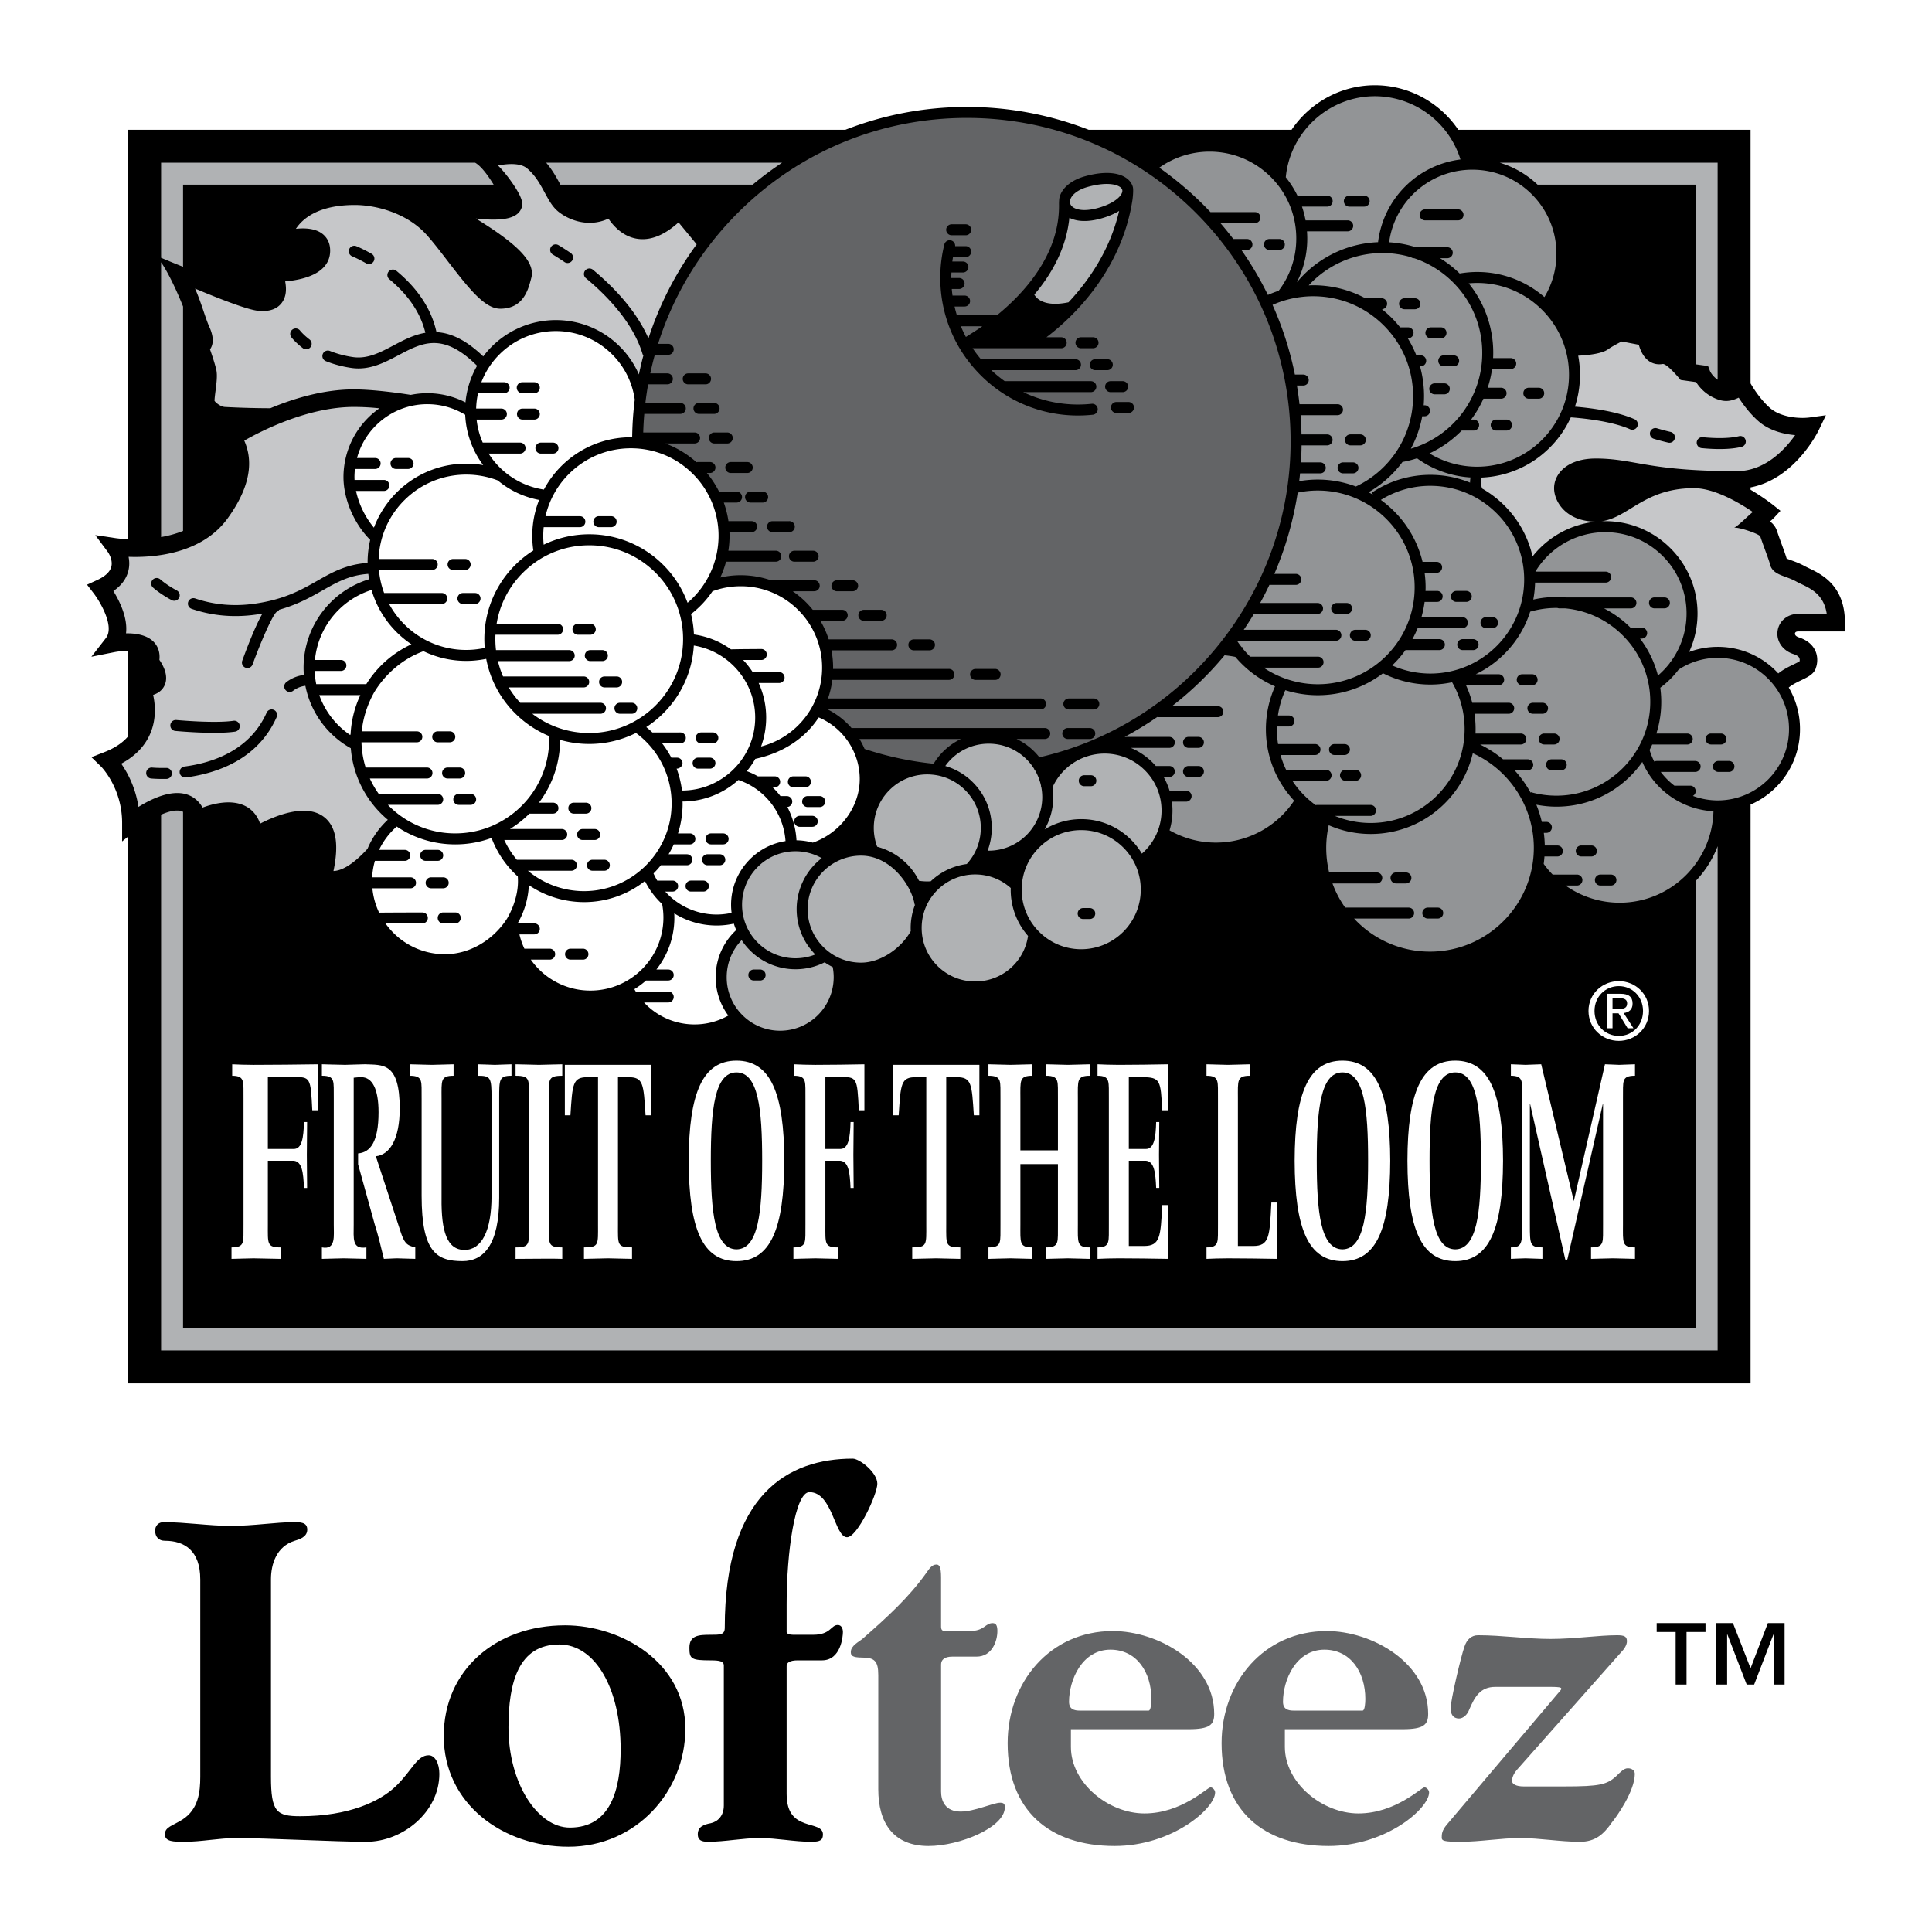 <svg xmlns="http://www.w3.org/2000/svg" width="2500" height="2500" viewBox="0 0 192.756 192.756"><g fill-rule="evenodd" clip-rule="evenodd"><path fill="#fff" d="M0 0h192.756v192.756H0V0z"/><path d="M180.492 56.697c-.162-.078-.314-.151-.434-.216-.498-.274-.965-.444-1.338-.58-.154-.056-.35-.127-.469-.182-.094-.334-.26-.789-.463-1.342-.158-.436-.34-.93-.496-1.403a1.91 1.91 0 0 0-.699-.952 4.25 4.25 0 0 0 .4-.365l.643-.692-.738-.589c-.08-.063-.969-.764-2.244-1.515v-.233c4.412-.84 6.709-5.513 6.812-5.73l.705-1.467-1.613.22c-1.002.137-2.885-.001-3.959-.941-1.012-.885-1.756-2.126-1.945-2.459V12.949h-29.16c-1.822-2.703-4.912-4.444-8.322-4.444-3.426 0-6.496 1.762-8.311 4.444h-20.24a33.345 33.345 0 0 0-12.158-2.279c-4.274 0-8.362.808-12.122 2.279H12.787v40.844a12.676 12.676 0 0 1-1.185-.094l-2.097-.311 1.266 1.7c.001.002.522.738.332 1.462-.134.509-.612.956-1.418 1.325l-1 .459.67.872c.602.785 2.115 3.292 1.208 4.458l-1.446 1.859 2.31-.461a6.764 6.764 0 0 1 1.361-.116v8.511c-.552.654-1.354 1.188-2.398 1.593l-1.27.492.974.951c.018.018 2.09 2.118 2.09 5.616v1.84l.603-.489v54.558h161.868V80.272a8.135 8.135 0 0 0 2.527-1.724 8.15 8.15 0 0 0 2.404-5.803 8.154 8.154 0 0 0-1.123-4.148c.352-.3.826-.528 1.25-.732.697-.334 1.354-.65 1.494-1.354l-.045.153c.037-.09.342-.91-.059-1.763-.197-.422-.643-.992-1.635-1.313-.262-.084-.408-.236-.383-.397.025-.168.219-.193.332-.193h4.654v-.876c.001-3.706-2.327-4.825-3.579-5.425z"/><path d="M171.369 37.888c-.559-.39-.764-.867-.773-.893l-.184-.487c.004.011-.512-.06-.512-.06l-.723-.1V18.424h-15.771a9.419 9.419 0 0 0-3.775-2.19h21.738v21.654zM16.072 26.171c.765 1.099 1.637 3.017 2.191 4.409v22.389c-.72.292-1.467.486-2.191.614V26.171zM75.092 18.424H55.911a.6.6 0 0 1-.023-.042c-.354-.654-.771-1.423-1.395-2.148h23.535c-1.02.677-2 1.409-2.936 2.19zM47.407 16.234c.616.353 1.293 1.292 1.846 2.19h-30.99v8.194a92.968 92.968 0 0 1-2.191-.897v-9.487h31.335zM16.072 134.732v-53.45c.764-.334 1.51-.518 2.034-.351.048.016.102.036.157.065v51.544h150.915V87.898a10.388 10.388 0 0 0 2.191-3.469v50.303H16.072z" fill="#b0b2b4"/><path d="M166.707 65.999l-.107.073.027.037c-.354.47-.762.902-1.215 1.29a10.339 10.339 0 0 0-1.787-3.689h.188a.548.548 0 0 0 0-1.095h-.986a.53.53 0 0 0-.139.02l-.008-.01a10.508 10.508 0 0 0-2.648-1.927h2.686a.546.546 0 1 0 0-1.094h-6.51a10.483 10.483 0 0 0-3.233.216c.105-.554.164-1.121.18-1.694h7.043a.547.547 0 1 0 0-1.095h-7.014a8.139 8.139 0 0 1 6.959-3.937c2.17 0 4.211.845 5.746 2.38a8.072 8.072 0 0 1 2.379 5.746 8.137 8.137 0 0 1-1.561 4.779z" fill="#929496"/><path d="M152.717 79.1a11.66 11.66 0 0 0-1.609-2.248h1.314a.547.547 0 1 0 0-1.095h-2.463a11.394 11.394 0 0 0-2.297-1.479h4.047a.548.548 0 1 0 0-1.095h-4.498a10.55 10.55 0 0 0-.101-1.971h3.451a.549.549 0 0 0 0-1.095h-3.674a10.264 10.264 0 0 0-.625-1.752h3.258a.547.547 0 0 0 0-1.096h-2.287a10.427 10.427 0 0 0 2.865-2.036 10.399 10.399 0 0 0 2.568-4.207 9.372 9.372 0 0 1 2.617-.371l.113.003a.553.553 0 0 0 .201.039h.572a9.292 9.292 0 0 1 5.734 2.701 9.3 9.3 0 0 1 2.744 6.622c0 5.164-4.201 9.365-9.365 9.365a9.368 9.368 0 0 1-2.549-.351l-.016.066zM126.074 66.612h5.43a.546.546 0 1 0 0-1.095h-6.736c-.01 0-.02.003-.031.003a9.336 9.336 0 0 1-.742-.809l.031-.116-.152-.036c-.16-.204-.312-.413-.457-.63h9.895a.549.549 0 0 0 0-1.096h-9.221c.352-.518.688-1.044 1.01-1.579h6.35a.547.547 0 1 0 0-1.096h-5.723c.326-.593.633-1.196.922-1.807h2.609a.548.548 0 1 0 0-1.095h-2.115a33.55 33.55 0 0 0 2.328-8.106 9.675 9.675 0 0 1 2.006-.209c1.326 0 2.609.267 3.793.772l.01.023.021-.009a9.664 9.664 0 0 1 3.008 2.043 9.605 9.605 0 0 1 2.83 6.833c0 5.328-4.334 9.663-9.662 9.663a9.67 9.67 0 0 1-5.404-1.654zM129.709 47.228h2.014a.547.547 0 0 0 0-1.095h-1.926c.035-.564.055-1.13.061-1.697h2.578a.549.549 0 0 0 0-1.096h-2.584a34.839 34.839 0 0 0-.094-1.917h3.662a.548.548 0 1 0 0-1.095h-3.768a32.171 32.171 0 0 0-.258-1.862h.631a.546.546 0 1 0 0-1.095h-.834a32.907 32.907 0 0 0-2.229-6.952 10.018 10.018 0 0 1 4.053-.862c2.662 0 5.166 1.037 7.049 2.92s2.92 4.386 2.92 7.049a9.945 9.945 0 0 1-5.705 9.012 10.812 10.812 0 0 0-5.655-.532c.032-.259.06-.519.085-.778z" fill="#929496"/><path d="M137.914 25.245c.98 0 1.939.142 2.854.413a.54.54 0 0 0 .318.104h.006a9.934 9.934 0 0 1 3.873 2.402 9.9 9.9 0 0 1 2.918 7.048 9.926 9.926 0 0 1-7.121 9.556 11.024 11.024 0 0 0 1.135-3.236h.23c.303 0 .547-.245.547-.548s-.244-.548-.547-.548h-.086a11.137 11.137 0 0 0-.367-3.888h.07a.546.546 0 1 0 0-1.095h-.438a10.935 10.935 0 0 0-.848-1.698h.025a.546.546 0 1 0 0-1.095h-.793a11.172 11.172 0 0 0-.854-.959 11.425 11.425 0 0 0-.957-.85.547.547 0 0 0-.026-1.093h-1.631a11 11 0 0 0-5.209-1.298c-.148 0-.297.008-.445.014a10.001 10.001 0 0 1 7.346-3.229zM146.668 48.153a10.44 10.44 0 0 0-3.967-.776c-2.096 0-4.117.618-5.848 1.787l.133.196c-.146-.087-.293-.17-.441-.25a11.042 11.042 0 0 0 3.381-3.018c.498-.091.982-.214 1.451-.368a10.158 10.158 0 0 0 5.338 1.913 2.939 2.939 0 0 0-.047.516z" fill="#929496"/><path d="M139.082 66.21c.424-.422.803-.875 1.145-1.35h3.379a.547.547 0 1 0 0-1.095h-2.688c.195-.355.369-.721.523-1.095h4.465a.548.548 0 0 0 0-1.096h-4.088c.141-.497.248-1.006.316-1.524h1.252a.546.546 0 1 0 0-1.094h-1.162c.004-.117.01-.233.01-.351 0-.492-.035-.977-.1-1.457h1.197a.546.546 0 1 0 0-1.095h-1.402a10.687 10.687 0 0 0-2.848-5.056 10.932 10.932 0 0 0-1.314-1.12 9.312 9.312 0 0 1 4.934-1.405c2.502 0 4.854.974 6.623 2.743a9.305 9.305 0 0 1 2.742 6.622c0 5.163-4.201 9.364-9.365 9.364a9.367 9.367 0 0 1-3.807-.812c.063-.059.127-.117.188-.179z" fill="#929496"/><path d="M160.439 34.848c.348-.252.967-.581 1.359-.778l1.707.327c.139.509.414 1.178.959 1.588.408.307.896.422 1.414.332.438-.076 1.797 1.591 1.797 1.591.002.002 1.547.215 1.547.215a4.22 4.22 0 0 0 2.111 1.71c.939.352 1.58.096 2.139-.157.408.632 1.096 1.583 1.973 2.35 1.051.919 2.461 1.286 3.658 1.386-1.021 1.443-3.014 3.595-5.818 3.595-5.387 0-7.961-.453-10.031-.818-1.346-.237-2.508-.442-4.041-.442-2.861 0-4.162 1.533-4.162 2.957 0 .75.359 1.558.961 2.16.537.537 1.535 1.176 3.238 1.18a9.238 9.238 0 0 0-6.348 3.471 10.375 10.375 0 0 0-2.805-5.075 10.51 10.51 0 0 0-2.217-1.694c-.189-.446-.109-.883-.047-1.099a10.186 10.186 0 0 0 6.795-2.995 10.278 10.278 0 0 0 2.09-3.01c.9.063 4.021.334 5.926 1.192a.548.548 0 0 0 .452-.998c-1.889-.851-4.723-1.162-5.963-1.262a10.304 10.304 0 0 0 .324-5.086c1.014-.049 2.377-.2 2.982-.64z" fill="#c6c7c9"/><path d="M147.373 46.564a9.097 9.097 0 0 1-4.754-1.328 11.012 11.012 0 0 0 3.217-2.28H147a.548.548 0 1 0 0-1.095h-.227c.482-.644.895-1.341 1.227-2.08h1.793a.549.549 0 0 0 0-1.096h-1.367c.197-.6.344-1.223.436-1.862h1.863a.546.546 0 1 0 0-1.095h-1.758a10.98 10.98 0 0 0-2.437-7.457 9.101 9.101 0 0 1 7.324 2.646 9.103 9.103 0 0 1 2.686 6.481c-.001 5.055-4.112 9.166-9.167 9.166z" fill="#929496"/><path d="M155.285 25.317a8.32 8.32 0 0 1-1.199 4.324 10.18 10.18 0 0 0-6.713-2.505c-.586 0-1.17.053-1.744.15a11.164 11.164 0 0 0-1.957-1.524h.699a.548.548 0 1 0 0-1.095h-3.104a11.041 11.041 0 0 0-2.674-.495 8.369 8.369 0 0 1 8.307-7.241c2.24 0 4.346.872 5.93 2.456s2.455 3.69 2.455 5.93z" fill="#929496"/><path d="M137.172 9.599a8.961 8.961 0 0 1 8.539 6.312 9.46 9.46 0 0 0-8.221 8.251 11.08 11.08 0 0 0-8.105 4.01 9.657 9.657 0 0 0 1.014-5.094h4.062a.547.547 0 1 0 0-1.095h-4.203a9.63 9.63 0 0 0-.359-1.369h2.537a.548.548 0 0 0 0-1.095h-2.988a9.693 9.693 0 0 0-1.164-1.832c.425-4.545 4.302-8.088 8.888-8.088z" fill="#929496"/><path d="M120.676 15.13c2.312 0 4.484.9 6.119 2.535s2.535 3.808 2.535 6.119a8.558 8.558 0 0 1-1.76 5.229c-.365.119-.723.258-1.072.414a33.082 33.082 0 0 0-2.646-4.487h.533a.548.548 0 1 0 0-1.095h-1.338c-.412-.54-.84-1.07-1.289-1.588h3.449a.546.546 0 1 0 0-1.095h-4.439a33.862 33.862 0 0 0-5.106-4.432 8.668 8.668 0 0 1 5.014-1.6z" fill="#929496"/><path d="M73.622 21.226c6.102-6.101 14.213-9.461 22.841-9.461 8.628 0 16.74 3.36 22.841 9.461 6.102 6.102 9.461 14.213 9.461 22.841 0 15.03-10.496 28.153-25.064 31.489a6.409 6.409 0 0 0-2.274-1.825h2.807c.303 0 .547-.245.547-.548s-.244-.548-.547-.548H84.958a7.778 7.778 0 0 0-2.375-1.853h21.268a.549.549 0 0 0 0-1.096H82.607a9.061 9.061 0 0 0 .435-1.853h11.609a.548.548 0 1 0 0-1.095H83.116c.001-.042.003-.084.003-.127 0-.586-.056-1.163-.162-1.727h6a.547.547 0 0 0 0-1.095h-6.278a9.114 9.114 0 0 0-.83-1.854h2.18a.547.547 0 1 0 0-1.095H81.09a9.282 9.282 0 0 0-2.003-1.854h2.15a.547.547 0 0 0 0-1.094h-4.329a9.231 9.231 0 0 0-5.048-.274 9.89 9.89 0 0 0 .579-1.58h4.965a.547.547 0 0 0 0-1.095h-4.733c.074-.485.117-.978.117-1.474 0-.127-.005-.253-.01-.38h2.216a.547.547 0 1 0 0-1.094h-2.316a9.828 9.828 0 0 0-.464-1.854h1.247a.548.548 0 1 0 0-1.095H71.74a9.818 9.818 0 0 0-1.213-1.853h.306a.547.547 0 0 0 0-1.095h-1.205a.546.546 0 0 0-.141.02 9.788 9.788 0 0 0-3.104-1.873H69.3a.547.547 0 1 0-.002-1.095h-5.123c.017-.622.053-1.239.105-1.854h3.594a.547.547 0 1 0 0-1.095H64.39c.073-.623.165-1.24.274-1.854h1.896a.548.548 0 1 0 0-1.095h-1.681c.133-.623.282-1.241.452-1.853h1.338a.546.546 0 1 0 0-1.095h-1.012c1.542-4.882 4.242-9.354 7.965-13.078z" fill="#636466"/><path d="M103.986 79.535a5.345 5.345 0 0 1-5.338 5.338c-.037 0-.074-.003-.111-.004.27-.715.412-1.48.412-2.267 0-1.718-.67-3.333-1.885-4.549a6.39 6.39 0 0 0-2.752-1.629 5.304 5.304 0 0 1 4.336-2.226c1.426 0 2.766.555 3.775 1.563.289.291.541.609.754.949l.016.077c.01-.001.02-.004.029-.006.309.512.529 1.07.65 1.657l-.043.104.068.024c.058.317.089.641.089.969z" fill="#b0b2b4"/><path d="M92.858 87.928a5.415 5.415 0 0 1-1.169-.052 6.514 6.514 0 0 0-4.17-3.395 5.321 5.321 0 0 1-.341-1.879c0-1.426.555-2.766 1.563-3.774a5.304 5.304 0 0 1 4.29-1.538l.043.004a5.3 5.3 0 0 1 3.216 1.534 5.3 5.3 0 0 1 1.563 3.774 5.3 5.3 0 0 1-1.4 3.603 6.406 6.406 0 0 0-3.595 1.723z" fill="#b0b2b4"/><path d="M52.668 86.873h4.363a.548.548 0 0 0 0-1.095h-5.466a8.683 8.683 0 0 1-1.253-1.972h5.733a.547.547 0 0 0 0-1.095h-5.167a10.533 10.533 0 0 0 1.942-1.534h2.348a.546.546 0 1 0 0-1.095h-1.396a10.37 10.37 0 0 0 2.108-6.266c.932.267 1.906.409 2.902.409 1.647 0 3.236-.382 4.667-1.098a8.737 8.737 0 0 1 3.558 7.037c0 4.822-3.923 8.746-8.745 8.746a8.758 8.758 0 0 1-5.594-2.037zM53.212 54.919a9.767 9.767 0 0 1 .575-5.041 8.994 8.994 0 0 1-4.125-1.944 8.777 8.777 0 0 0-3.144-.582c-2.336 0-4.532.91-6.184 2.562a8.686 8.686 0 0 0-2.554 5.855h5.343a.547.547 0 0 1 0 1.095h-5.316c.069.794.244 1.566.518 2.3h5.784a.549.549 0 0 1 0 1.096h-5.286a8.77 8.77 0 0 0 1.511 2.022 8.686 8.686 0 0 0 6.184 2.561c.562 0 1.125-.054 1.846-.194a10.81 10.81 0 0 1-.04-.884c0-3.721 1.954-6.992 4.888-8.846z" fill="#fff"/><path d="M54.777 73.433a10.462 10.462 0 0 1-3.39-2.272 10.38 10.38 0 0 1-2.877-5.425c-.761.145-1.377.203-1.992.203a9.802 9.802 0 0 1-4.265-.968c-2.069.744-3.83 2.295-4.918 4.099-.644 1.143-1.122 2.547-1.24 3.895h5.495a.547.547 0 0 1 0 1.094h-5.525c.024.866.165 1.711.417 2.519h6.094a.548.548 0 1 1 0 1.095h-5.675c.245.536.542 1.049.887 1.533h5.883a.547.547 0 0 1 0 1.095h-4.969c.033.035.065.071.1.104a9.304 9.304 0 0 0 6.622 2.743c5.164 0 9.365-4.201 9.365-9.364-.001-.117-.007-.234-.012-.351zM38.304 47.884h-2.93c-.004-.093-.009-.187-.009-.278 0-.275.017-.547.046-.816h2.017a.547.547 0 0 0 0-1.095H35.62a7.24 7.24 0 0 1 1.878-3.236 7.231 7.231 0 0 1 5.147-2.132c1.337 0 2.633.367 3.768 1.055a9.021 9.021 0 0 0 1.796 5.022 9.973 9.973 0 0 0-1.691-.145c-4.21 0-7.81 2.659-9.212 6.385a8.647 8.647 0 0 1-1.787-3.663h2.785a.547.547 0 0 0 .547-.548.546.546 0 0 0-.547-.549zM49.829 35.361c1.502-1.502 3.499-2.33 5.624-2.33s4.122.827 5.624 2.33a7.885 7.885 0 0 1 2.252 4.517 33.273 33.273 0 0 0-.256 3.69.458.458 0 0 0-.01.063c-.039 0-.077-.003-.116-.003-3.756 0-7.026 2.116-8.684 5.218a7.94 7.94 0 0 1-5.515-3.591h3.137a.548.548 0 0 0 0-1.096h-3.723a7.918 7.918 0 0 1-.612-2.3h2.474a.547.547 0 0 0 0-1.095h-2.519a8.054 8.054 0 0 1 .189-1.533h2.603a.548.548 0 0 0 0-1.096h-2.272a7.922 7.922 0 0 1 1.804-2.774z" fill="#fff"/><path d="M69.129 47.286a8.688 8.688 0 0 1 2.562 6.184 8.784 8.784 0 0 1-3.092 6.669 10.412 10.412 0 0 0-2.419-3.771 10.39 10.39 0 0 0-7.396-3.063c-1.625 0-3.166.373-4.54 1.038a8.762 8.762 0 0 1 0-1.748h3.609a.547.547 0 1 0 0-1.095h-3.428a8.683 8.683 0 0 1 2.336-4.212c1.652-1.652 3.848-2.562 6.184-2.562s4.533.908 6.184 2.56zM79.643 60.866a8.073 8.073 0 0 1 2.38 5.746 8.118 8.118 0 0 1-6.092 7.868c.334-.913.51-1.887.51-2.888a8.307 8.307 0 0 0-.748-3.447h2.038a.547.547 0 0 0 0-1.094h-2.629l-.01.001a8.574 8.574 0 0 0-.948-1.206h1.835a.548.548 0 0 0 0-1.095s-2.983.014-3.044.038a8.3 8.3 0 0 0-3.701-1.488 10.432 10.432 0 0 0-.289-2.034 9.86 9.86 0 0 0 2.141-2.277 8.083 8.083 0 0 1 2.812-.502 8.065 8.065 0 0 1 5.745 2.378z" fill="#fff"/><path d="M93.149 76.199a32.222 32.222 0 0 1-6.891-1.478 7.821 7.821 0 0 0-.507-.99H95.87a6.402 6.402 0 0 0-2.721 2.468z" fill="#636466"/><path d="M85.776 77.724c0 2.842-1.998 5.417-4.681 6.347a6.461 6.461 0 0 0-1.629-.234 8.201 8.201 0 0 0-.909-3.322.545.545 0 0 0 .487-.542.548.548 0 0 0-.547-.548h-.632a7.552 7.552 0 0 0-.782-.876h.209a.547.547 0 1 0 0-1.094h-1.675a7.552 7.552 0 0 0-1.107-.515c.321-.386.604-.797.848-1.227 2.841-.611 5.012-2.114 6.325-4.137 2.44 1.027 4.093 3.46 4.093 6.148zM68.042 78.872a9.835 9.835 0 0 0-.534-2.184c.303 0 .586-.245.586-.547s-.245-.548-.548-.548h-.568a9.724 9.724 0 0 0-.914-1.423h1.811a.547.547 0 0 0 0-1.095s-2.769.003-2.785.005a9.51 9.51 0 0 0-.611-.538 10.524 10.524 0 0 0 1.702-1.38 10.38 10.38 0 0 0 3.042-6.756c3.48.559 6.123 3.601 6.123 7.188 0 4.012-3.29 7.278-7.304 7.278-.016 0 .016 0 0 0z" fill="#fff"/><path d="M53.107 71.212h6.827a.548.548 0 0 0 0-1.095h-8.029a9.444 9.444 0 0 1-1.155-1.533h7.487a.547.547 0 0 0 0-1.095h-8.048a9.348 9.348 0 0 1-.511-1.533h7.136a.548.548 0 0 0 0-1.095h-7.328a9.467 9.467 0 0 1-.054-1.533h6.178a.548.548 0 1 0 0-1.095h-6.062a9.282 9.282 0 0 1 2.617-5.088c1.769-1.77 4.12-2.743 6.622-2.743s4.853.974 6.622 2.743a9.302 9.302 0 0 1 2.743 6.622c0 5.164-4.201 9.365-9.365 9.365a9.316 9.316 0 0 1-5.68-1.92zM39.56 63.057c.461.461.959.87 1.489 1.225a10.467 10.467 0 0 0-4.501 3.973H31.55a8.275 8.275 0 0 1-.155-1.314h2.639a.548.548 0 0 0 0-1.095H31.42a8.14 8.14 0 0 1 5.65-6.987 9.792 9.792 0 0 0 2.49 4.198zM35.953 69.35a10.447 10.447 0 0 0-.975 3.9.695.695 0 0 0-.037.083 8.064 8.064 0 0 1-3.087-3.983h4.099zM66.372 88.954h.736a.547.547 0 0 0 0-1.095h-1.536a6.995 6.995 0 0 1-.372-.714l.022-.021c.257-.256.496-.526.72-.805.023.003.046.007.07.007h2.519a.547.547 0 0 0 0-1.095h-1.827c.192-.318.364-.648.518-.985h1.638a.549.549 0 0 0 0-1.096h-1.216c.302-.953.46-1.956.46-2.984 0-.066-.005-.132-.006-.198a8.317 8.317 0 0 0 5.571-2.15 6.935 6.935 0 0 1 4.703 6.098c-3.073.482-5.432 3.148-5.432 6.354 0 .272.019.541.052.807a6.964 6.964 0 0 1-1.493.167 6.898 6.898 0 0 1-5.127-2.29z" fill="#fff"/><path d="M74.036 90.268a5.3 5.3 0 0 1 1.563-3.774 5.3 5.3 0 0 1 3.774-1.563c.921 0 1.821.241 2.614.687a6.426 6.426 0 0 0-2.505 5.089c0 1.706.66 3.31 1.859 4.522a5.348 5.348 0 0 1-1.968.378 5.302 5.302 0 0 1-3.774-1.563 5.306 5.306 0 0 1-1.563-3.776z" fill="#b0b2b4"/><path d="M22.427 40.603c-.423-.028-.893-.418-1.023-.61-.002-.203.057-.669.099-.99.097-.759.198-1.543.081-2.09-.113-.529-.417-1.443-.632-2.062.013-.019.028-.034.04-.053.517-.798.036-1.87-.122-2.222-.172-.384-.354-.918-.546-1.485-.248-.729-.521-1.531-.862-2.299 2.276.958 5.222 2.122 6.334 2.222 1.058.097 1.834-.169 2.307-.789.407-.534.522-1.244.348-2.151 1.662-.14 4.434-.715 4.489-3.004.022-.942-.421-1.477-.798-1.76-.706-.531-1.736-.577-2.619-.482.696-1.055 2.284-2.378 5.881-2.378 2.054 0 5.152.771 7.128 2.943.654.72 1.369 1.653 2.126 2.641C46.929 29 48.417 30.8 49.914 30.8c2.274 0 2.774-1.872 3.042-2.878l.047-.177c.414-1.517-1.134-3.247-5.528-5.943 2.884.311 4.275-.048 4.595-1.165.066-.23.22-.77-1.174-2.687-.274-.377-.699-.92-1.206-1.439 1.03-.199 2.244-.258 2.891.285.836.702 1.308 1.575 1.765 2.419.384.711.747 1.382 1.299 1.85.939.794 2.952 1.719 5.06.748.507.75 1.423 1.756 2.794 1.997 1.343.236 2.753-.312 4.199-1.625l1.808 2.193a33.313 33.313 0 0 0-4.811 9.386c-1.264-2.896-3.658-5.295-5.561-6.869a.548.548 0 0 0-.698.843c2.049 1.695 4.695 4.384 5.665 7.566a.56.56 0 0 0 .088.168 32.999 32.999 0 0 0-.446 1.888 9.056 9.056 0 0 0-1.893-2.774 8.988 8.988 0 0 0-6.398-2.65 9.037 9.037 0 0 0-7.238 3.625c-1.782-1.712-3.307-2.354-4.664-2.424-.497-2.276-1.846-4.338-4.018-6.13a.548.548 0 0 0-.697.845c1.921 1.586 3.131 3.384 3.605 5.351-1.16.192-2.198.741-3.184 1.263-1.335.706-2.597 1.373-4.049 1.159a10.166 10.166 0 0 1-2.292-.61.547.547 0 1 0-.407 1.016c.793.318 1.647.545 2.538.677 1.808.266 3.289-.517 4.721-1.274 2.363-1.25 4.407-2.329 7.833 1.06a8.982 8.982 0 0 0-1.158 3.653 8.342 8.342 0 0 0-5.461-.749c-.936-.149-3.652-.547-5.69-.547-3.032 0-6.021.918-8.32 1.879a88.337 88.337 0 0 1-4.544-.127zM32.262 81.464c-1.768-1.291-4.702-.114-6.31.711-.315-.908-.865-1.41-1.338-1.682-1.412-.81-3.304-.329-4.403.08-.451-.794-1.074-1.152-1.575-1.312-1.573-.501-3.539.442-4.822 1.245a10.27 10.27 0 0 0-1.719-4.314c1.405-.753 2.384-1.774 2.914-3.046.604-1.446.475-2.882.269-3.814.559-.186.946-.512 1.152-.979.412-.931-.148-1.969-.527-2.515.094-.884-.239-1.454-.562-1.789-.689-.716-1.829-.874-2.769-.86.188-1.554-.649-3.233-1.263-4.222.79-.539 1.291-1.207 1.491-1.993.131-.513.112-.997.027-1.421 2.439.088 7.263-.239 9.866-3.812 2.874-3.945 2.247-6.46 1.679-7.78 1.678-.958 6.338-3.359 10.919-3.359 1.024 0 1.903.065 2.567.137a8.37 8.37 0 0 0-3.589 6.867c0 2.181 1.045 4.635 2.661 6.251l.009-.009a9.826 9.826 0 0 0-.263 2.25l.002.062c-2.146.149-3.547.943-5.021 1.783-1.609.915-3.273 1.861-6.245 2.286-2.058.294-4.057.118-5.94-.522a.547.547 0 1 0-.353 1.037c2.048.697 4.217.889 6.448.57.211-.03.415-.063.615-.098-.471.832-1.117 2.252-2.01 4.699a.547.547 0 1 0 1.029.375c.819-2.247 1.956-4.859 2.385-5.228a.543.543 0 0 0 .27-.229c1.856-.526 3.158-1.265 4.342-1.938 1.415-.805 2.654-1.507 4.548-1.641.021.18.046.358.078.536a9.235 9.235 0 0 0-6.537 8.822c0 .245.012.487.031.728a3.599 3.599 0 0 0-1.744.714.547.547 0 1 0 .663.872 2.486 2.486 0 0 1 1.23-.503A9.157 9.157 0 0 0 35 74.652a10.38 10.38 0 0 0 3.693 7.138 8.297 8.297 0 0 0-2.027 2.896c-1.646 1.798-2.754 2.199-3.396 2.217.576-2.738.246-4.524-1.008-5.439z" fill="#c6c7c9"/><path d="M51.661 87.446a9.808 9.808 0 0 1-2.618-3.844 10.46 10.46 0 0 1-3.62.643c-2.112 0-4.128-.623-5.84-1.78a7.24 7.24 0 0 0-1.762 2.328h2.565a.546.546 0 1 1 0 1.095h-2.981a7.302 7.302 0 0 0-.275 1.643h3.804a.548.548 0 1 1 0 1.095h-3.781c.081.853.31 1.673.673 2.433.048-.014 4.312-.023 4.312-.023a.547.547 0 1 1 0 1.094h-3.68c.236.332.5.646.792.94a7.234 7.234 0 0 0 5.148 2.132c2.58 0 4.901-1.531 6.194-3.56 0 .022.001.043.001-.001.618-1.069 1.085-2.398 1.085-3.719 0-.159-.007-.318-.017-.476zM53.761 96.697a7.316 7.316 0 0 1-.802-.954h1.883a.547.547 0 1 0 0-1.094h-2.524a7.254 7.254 0 0 1-.495-1.424h1.485a.548.548 0 0 0 0-1.096h-1.654l-.002-.019a8.301 8.301 0 0 0 1.111-3.801 9.82 9.82 0 0 0 5.501 1.695 9.767 9.767 0 0 0 6.081-2.105 7.975 7.975 0 0 0 1.717 2.3c.083.443.127.896.127 1.349 0 4.015-3.266 7.281-7.28 7.281a7.228 7.228 0 0 1-5.148-2.132z" fill="#fff"/><path d="M64.255 100.016h2.414a.548.548 0 0 0 0-1.096h-3.243a5.36 5.36 0 0 1-.134-.232 8.417 8.417 0 0 0 1.164-.865l.022.002h2.19a.548.548 0 0 0 0-1.096h-1.181a8.308 8.308 0 0 0 1.784-5.601 7.976 7.976 0 0 0 5.946 1.024c.066.218.146.432.235.642a6.379 6.379 0 0 0-2.047 4.704 6.38 6.38 0 0 0 1.259 3.824 6.82 6.82 0 0 1-3.369.885 6.873 6.873 0 0 1-5.04-2.191z" fill="#fff"/><path d="M83.178 97.496a5.345 5.345 0 0 1-5.338 5.338 5.298 5.298 0 0 1-3.774-1.564 5.301 5.301 0 0 1-1.563-3.773c0-1.402.536-2.711 1.491-3.7.239.363.516.706.831 1.021a6.396 6.396 0 0 0 4.549 1.884 6.429 6.429 0 0 0 2.902-.691c.257.178.526.336.805.473.063.33.097.67.097 1.012zM85.916 96.044c-1.426 0-2.766-.555-3.774-1.563s-1.563-2.349-1.563-3.774.555-2.766 1.563-3.775a5.303 5.303 0 0 1 3.774-1.563c2.971 0 5.054 3.013 5.34 4.9l.044-.023a6.393 6.393 0 0 0-.433 2.654c-.964 1.723-3.01 3.144-4.951 3.144zM97.291 97.92a5.308 5.308 0 0 1-3.773-1.564c-1.009-1.008-1.563-2.348-1.563-3.774s.555-2.767 1.563-3.774a5.303 5.303 0 0 1 3.773-1.563c1.328 0 2.572.479 3.551 1.353-.002.055-.004.11-.004.166 0 1.715.611 3.335 1.729 4.615a5.308 5.308 0 0 1-5.276 4.541zM107.875 94.704a5.899 5.899 0 0 1-4.201-1.74 5.902 5.902 0 0 1-1.74-4.201c0-1.587.617-3.079 1.74-4.201a5.899 5.899 0 0 1 4.201-1.74c1.586 0 3.078.618 4.201 1.74a5.905 5.905 0 0 1 1.738 4.201 5.947 5.947 0 0 1-5.939 5.941z" fill="#b0b2b4"/><path d="M113.926 85.167a7.098 7.098 0 0 0-1.076-1.38 6.988 6.988 0 0 0-4.975-2.061 6.99 6.99 0 0 0-3.652 1.024 6.403 6.403 0 0 0 .859-3.215c0-.331-.025-.657-.074-.979a5.705 5.705 0 0 1 5.193-3.371c1.518 0 2.945.591 4.02 1.665s1.666 2.502 1.666 4.02a5.68 5.68 0 0 1-1.961 4.297z" fill="#b0b2b4"/><path d="M121.318 84.067a9.322 9.322 0 0 1-4.631-1.224 6.802 6.802 0 0 0 .234-2.861h1.439a.548.548 0 0 0 0-1.095h-1.674a6.642 6.642 0 0 0-.592-1.369h.568a.547.547 0 1 0 0-1.095h-1.314c-.01 0-.02.003-.031.003a6.777 6.777 0 0 0-2.494-1.81h3.84a.546.546 0 1 0 0-1.095h-4.457a33.902 33.902 0 0 0 3.248-1.983.529.529 0 0 0 .113.012h5.914a.548.548 0 1 0 0-1.095h-4.553a33.437 33.437 0 0 0 5.248-5.075c.361.033.721.084 1.074.159a10.773 10.773 0 0 0 3.959 2.94 10.467 10.467 0 0 0-.91 4.268c0 2.673.998 5.193 2.816 7.136a9.361 9.361 0 0 1-7.797 4.184z" fill="#929496"/><path d="M130.486 79.697a9.29 9.29 0 0 1-1.545-1.796h3.385a.548.548 0 0 0 0-1.095h-4.008a9.285 9.285 0 0 1-.561-1.478h3.473a.549.549 0 0 0 0-1.096h-3.717a9.633 9.633 0 0 1-.117-1.487c0-.089.004-.177.008-.265h1.197c.303 0 .547-.245.547-.548s-.244-.548-.547-.548H127.5a9.372 9.372 0 0 1 .738-2.523c1.033.326 2.123.5 3.238.5 2.381 0 4.643-.771 6.506-2.19a10.453 10.453 0 0 0 6.893.899 9.333 9.333 0 0 1 1.25 4.675c0 5.164-4.201 9.365-9.365 9.365a9.346 9.346 0 0 1-3.574-.704h3.574a.548.548 0 0 0 0-1.095h-5.365a.574.574 0 0 0-.131.017 9.456 9.456 0 0 1-.762-.616l.004-.004-.02-.011z" fill="#929496"/><path d="M142.674 94.943a10.285 10.285 0 0 1-7.322-3.033c-.086-.086-.168-.176-.252-.264h5.439a.547.547 0 0 0 0-1.095h-6.33a10.274 10.274 0 0 1-1.266-2.409h4.42c.303 0 .547-.245.547-.548s-.244-.548-.547-.548h-4.752a10.518 10.518 0 0 1-.293-2.458c0-.762.088-1.518.252-2.255 1.305.571 2.723.874 4.189.874 2.795 0 5.422-1.088 7.396-3.064a10.372 10.372 0 0 0 2.785-4.992c3.67 1.663 6.09 5.367 6.09 9.438.001 5.708-4.645 10.354-10.356 10.354zM161.594 90.063a9.346 9.346 0 0 1-5.398-1.712h1.1a.548.548 0 1 0 0-1.094h-2.354c-.012 0-.021.002-.031.003a9.31 9.31 0 0 1-.896-1.068c.033-.245.059-.493.076-.742h1.289a.547.547 0 0 0 0-1.095h-1.258a11.185 11.185 0 0 0-.096-1.26h.258a.546.546 0 1 0-.001-1.095h-.457a11.26 11.26 0 0 0-.547-1.715c.658.128 1.328.196 2.004.196 2.793 0 5.42-1.088 7.396-3.064a10.47 10.47 0 0 0 1.172-1.399 8.229 8.229 0 0 0 7.102 4.922c-.129 5.052-4.277 9.123-9.359 9.123z" fill="#929496"/><path d="M171.379 79.857a7.09 7.09 0 0 1-2.48-.449.546.546 0 0 0-.268-1.023h-1.533c-.014 0-.027.003-.041.004a7.063 7.063 0 0 1-1.363-1.373h3.43a.546.546 0 1 0 0-1.094h-3.832a.533.533 0 0 0-.246.061 7.05 7.05 0 0 1-.467-1.157c.092-.18.18-.362.262-.546h3.518a.548.548 0 0 0 0-1.095h-3.102a10.453 10.453 0 0 0 .39-4.571 9.189 9.189 0 0 0 1.826-1.805 7.054 7.054 0 0 1 3.906-1.174c1.9 0 3.686.74 5.029 2.083s2.082 3.129 2.082 5.029c0 3.92-3.189 7.11-7.111 7.11z" fill="#929496"/><path d="M177.354 62.919c-.16 1.025.488 1.985 1.576 2.336.213.069.488.191.584.382a.54.54 0 0 1 .027.343c-.127.083-.387.208-.588.305-.469.226-1.033.499-1.535.904a8.148 8.148 0 0 0-6.039-2.652c-.986 0-1.947.173-2.852.509a9.2 9.2 0 0 0 .836-3.829 9.16 9.16 0 0 0-2.701-6.52 9.156 9.156 0 0 0-6.52-2.701c-.117 0-.234.007-.352.012 1.064-.145 1.984-.708 2.951-1.3 1.533-.939 3.27-2.003 6.271-2.003 2.062 0 4.557 1.483 5.873 2.378-.279.173-1.449 1.392-1.875 1.565.467-.076 2.533.623 2.617.879.166.497.352 1.004.516 1.451.195.531.396 1.081.447 1.31.17.764.893 1.027 1.529 1.259.334.121.713.259 1.094.469.16.088.334.172.52.26 1.01.485 2.236 1.075 2.523 2.969h-2.84c-1.059.001-1.906.689-2.062 1.674z" fill="#c6c7c9"/><path d="M107.557 41.456c.492 0 .988-.026 1.475-.078a.546.546 0 0 0 .486-.603.546.546 0 0 0-.602-.486c-.449.047-.906.072-1.359.072-1.924 0-3.783-.428-5.467-1.237h6.744a.546.546 0 1 0 0-1.095h-8.594a12.717 12.717 0 0 1-1.336-1.095h8.396a.546.546 0 1 0 0-1.095h-9.434a12.578 12.578 0 0 1-.828-1.095h8.838a.547.547 0 0 0 0-1.095h-1.475c2.432-1.84 7.475-6.45 8.586-13.717.016-.099.121-.976.033-1.291-.311-1.104-1.914-1.855-4.799-1.046-1.334.375-2.273 1.156-2.512 2.091-.057.216-.055.69-.053.718.064 5.012-3.502 8.864-6.197 11.054H95.47a11.881 11.881 0 0 1-.233-.876h1a.547.547 0 0 0 0-1.094h-1.205c-.03-.218-.055-.437-.073-.657h.73a.547.547 0 0 0 0-1.096h-.781v-.019c0-.177.009-.353.016-.529h1.148a.547.547 0 1 0 0-1.095h-1.059c.019-.146.043-.292.067-.438h1.266a.548.548 0 0 0 0-1.096h-1.051a.547.547 0 0 0-1.076-.175 13.792 13.792 0 0 0-.407 3.332c0 3.67 1.43 7.121 4.025 9.716a13.668 13.668 0 0 0 9.72 4.025zM68.641 38.348h1.752a.547.547 0 1 0 0-1.095h-1.752a.548.548 0 0 0 0 1.095zM52.104 39.233h1.205a.548.548 0 0 0 0-1.096h-1.205a.548.548 0 0 0 0 1.096zM39.509 46.79h1.205a.547.547 0 0 0 0-1.095h-1.205a.547.547 0 1 0 0 1.095zM52.104 41.861h1.205a.547.547 0 1 0 0-1.095h-1.205a.548.548 0 0 0 0 1.095zM53.418 44.708c0 .302.245.548.547.548h1.205a.547.547 0 0 0 0-1.096h-1.205a.549.549 0 0 0-.547.548zM60.975 51.499H59.77a.548.548 0 1 0 0 1.095h1.205a.547.547 0 0 0 0-1.095zM46.957 56.317a.548.548 0 0 0-.548-.547h-1.205a.547.547 0 0 0 0 1.095h1.205a.548.548 0 0 0 .548-.548zM47.394 59.165h-1.205a.548.548 0 0 0 0 1.096h1.205a.548.548 0 0 0 0-1.096zM59.441 62.779a.548.548 0 0 0-.548-.547h-1.205a.548.548 0 1 0 0 1.095h1.205a.548.548 0 0 0 .548-.548zM60.646 65.407a.547.547 0 0 0-.548-.547h-1.205a.547.547 0 0 0 0 1.095h1.205a.548.548 0 0 0 .548-.548zM62.07 68.036a.547.547 0 0 0-.548-.547h-1.205a.547.547 0 0 0 0 1.095h1.205a.549.549 0 0 0 .548-.548zM61.303 70.664c0 .302.245.548.547.548h1.205a.548.548 0 0 0 0-1.095H61.85a.547.547 0 0 0-.547.547zM71.16 73.074h-1.205a.547.547 0 0 0 0 1.095h1.205a.549.549 0 0 0 0-1.095zM70.831 75.592h-1.205a.548.548 0 0 0 0 1.095h1.205a.547.547 0 0 0 0-1.095zM45.423 73.512a.546.546 0 0 0-.547-.547h-1.205a.546.546 0 1 0 0 1.094h1.205a.547.547 0 0 0 .547-.547zM46.409 77.125a.547.547 0 0 0-.548-.547h-1.204a.547.547 0 1 0 0 1.095h1.204a.548.548 0 0 0 .548-.548zM46.957 80.302a.547.547 0 0 0 0-1.095h-1.205a.548.548 0 0 0 0 1.095h1.205zM59.003 80.63a.548.548 0 0 0-.548-.548H57.25a.547.547 0 1 0 0 1.095h1.205a.546.546 0 0 0 .548-.547zM43.671 85.887a.547.547 0 0 0 0-1.095h-1.205a.547.547 0 1 0 0 1.095h1.205zM44.766 88.078a.547.547 0 0 0-.547-.548h-1.205a.547.547 0 1 0 0 1.095h1.205a.547.547 0 0 0 .547-.547zM45.423 91.035h-1.205a.546.546 0 1 0 0 1.094h1.205a.546.546 0 1 0 0-1.094zM58.127 94.649h-1.205a.547.547 0 1 0 0 1.094h1.205a.548.548 0 1 0 0-1.094zM70.941 84.245h1.205a.548.548 0 0 0 0-1.096h-1.205a.548.548 0 1 0 0 1.096zM75.869 96.729h-.657a.548.548 0 0 0 0 1.096h.657a.549.549 0 0 0 0-1.096zM108.725 90.597h-.658a.546.546 0 1 0 0 1.095h.658a.547.547 0 0 0 0-1.095zM108.834 77.345h-.658a.547.547 0 0 0 0 1.095h.658a.547.547 0 1 0 0-1.095zM80.907 78.002a.547.547 0 0 0-.548-.547h-1.205a.547.547 0 0 0 0 1.094h1.205a.547.547 0 0 0 .548-.547zM81.783 79.425h-1.205a.548.548 0 0 0 0 1.096h1.205a.548.548 0 1 0 0-1.096zM81.016 81.397h-1.204a.548.548 0 1 0 0 1.095h1.204a.548.548 0 1 0 0-1.095zM70.612 86.325h1.205a.547.547 0 0 0 0-1.095h-1.205a.548.548 0 1 0 0 1.095zM70.174 87.858h-1.205a.548.548 0 1 0 0 1.095h1.205a.547.547 0 1 0 0-1.095zM59.879 83.258a.547.547 0 0 0-.548-.547h-1.205a.547.547 0 0 0 0 1.095h1.205a.548.548 0 0 0 .548-.548zM58.565 86.325c0 .302.245.548.548.548h1.205a.548.548 0 0 0 0-1.095h-1.205a.547.547 0 0 0-.548.547z"/><path d="M94.925 23.472h1.424a.547.547 0 0 0 0-1.095h-1.424a.548.548 0 0 0 0 1.095zM69.188 40.749c0 .303.245.548.547.548h1.533a.548.548 0 0 0 0-1.095h-1.533a.547.547 0 0 0-.547.547zM70.722 43.698c0 .303.245.548.547.548h1.314a.548.548 0 0 0 0-1.095h-1.314a.546.546 0 0 0-.547.547zM72.364 46.646c0 .303.245.548.547.548h1.643a.547.547 0 0 0 0-1.095h-1.643a.547.547 0 0 0-.547.547zM74.335 49.594c0 .303.246.548.548.548h1.205a.547.547 0 0 0 0-1.095h-1.205a.548.548 0 0 0-.548.547zM77.074 53.09h1.643a.548.548 0 1 0 0-1.094h-1.643a.547.547 0 1 0 0 1.094zM78.716 55.492c0 .303.245.548.548.548h1.862a.547.547 0 0 0 0-1.095h-1.862a.546.546 0 0 0-.548.547zM83.535 58.988h1.533a.546.546 0 1 0 0-1.094h-1.533a.548.548 0 1 0 0 1.094zM86.164 61.936h1.752a.547.547 0 1 0 0-1.095h-1.752a.548.548 0 0 0 0 1.095zM91.202 64.885h1.533a.547.547 0 0 0 0-1.095h-1.533a.548.548 0 1 0 0 1.095zM99.307 66.739h-1.973a.547.547 0 1 0 0 1.095h1.973a.548.548 0 0 0 0-1.095zM109.162 69.687h-2.52a.547.547 0 1 0 0 1.096h2.52a.549.549 0 0 0 0-1.096zM119.566 73.52h-.986a.547.547 0 0 0 0 1.095h.986a.546.546 0 1 0 0-1.095zM134.898 60.707a.547.547 0 0 0-.547-.548h-.986a.547.547 0 0 0 0 1.096h.986a.548.548 0 0 0 .547-.548zM134.023 47.228h.984a.548.548 0 0 0 0-1.095h-.984a.548.548 0 1 0 0 1.095zM134.734 44.435h.986a.547.547 0 0 0 0-1.096h-.986a.547.547 0 0 0 0 1.096zM140.156 30.854h.984a.548.548 0 1 0 0-1.095h-.984a.548.548 0 1 0 0 1.095zM142.785 33.756h.984a.546.546 0 1 0 0-1.095h-.984a.548.548 0 1 0 0 1.095zM143.496 36.002c0 .302.244.547.547.547h.986a.546.546 0 1 0 0-1.095h-.986a.547.547 0 0 0-.547.548zM144.098 38.247h-.984a.549.549 0 0 0 0 1.096h.984a.548.548 0 1 0 0-1.096zM145.467 20.888h-3.285c-.303 0-.547.245-.547.548s.244.548.547.548h3.285a.548.548 0 1 0 0-1.096zM134.625 20.615h1.479a.547.547 0 1 0 0-1.095h-1.479a.546.546 0 1 0 0 1.095zM126.631 24.94h.984a.548.548 0 1 0 0-1.095h-.984a.548.548 0 0 0 0 1.095zM152.531 38.685a.547.547 0 1 0 0 1.096h.986a.547.547 0 0 0 0-1.096h-.986zM150.285 41.861h-.984a.548.548 0 1 0 0 1.095h.984a.548.548 0 1 0 0-1.095zM146.836 59.502a.546.546 0 0 0-.547-.547h-.986a.546.546 0 1 0 0 1.094h.986a.546.546 0 0 0 .547-.547zM148.26 62.669h.658a.547.547 0 1 0 0-1.096h-.658a.547.547 0 0 0 0 1.096zM145.961 64.86h.984a.548.548 0 1 0 0-1.095h-.984a.548.548 0 1 0 0 1.095zM153.406 67.817a.547.547 0 0 0-.547-.548h-.986a.548.548 0 0 0 0 1.096h.986a.547.547 0 0 0 .547-.548zM164.523 60.15c0 .302.246.547.547.547h.986a.546.546 0 1 0 0-1.094h-.986c-.3 0-.547.245-.547.547zM154.447 70.664a.546.546 0 0 0-.547-.547h-.986a.548.548 0 0 0 0 1.095h.986a.547.547 0 0 0 .547-.548zM172.244 73.731a.547.547 0 0 0-.547-.548h-.986a.547.547 0 1 0 0 1.095h.986a.546.546 0 0 0 .547-.547zM172.463 75.921h-.984a.548.548 0 1 0 0 1.094h.984a.548.548 0 1 0 0-1.094zM155.598 73.731a.547.547 0 0 0-.547-.548h-.986a.547.547 0 1 0 0 1.095h.986a.546.546 0 0 0 .547-.547zM156.311 76.304a.548.548 0 0 0-.549-.547h-.986a.548.548 0 0 0 0 1.095h.986a.549.549 0 0 0 .549-.548zM159.32 84.901a.546.546 0 0 0-.547-.547h-.984a.548.548 0 1 0 0 1.095h.984a.547.547 0 0 0 .547-.548zM160.689 87.256h-.984a.548.548 0 1 0 0 1.094h.984a.548.548 0 1 0 0-1.094zM134.68 63.381c0 .302.246.548.547.548h.986a.547.547 0 0 0 0-1.096h-.986a.549.549 0 0 0-.547.548zM134.133 75.328a.547.547 0 0 0 0-1.096h-.986a.547.547 0 1 0 0 1.096h.986zM133.693 77.354c0 .302.246.547.549.547h.984a.548.548 0 1 0 0-1.095h-.984a.548.548 0 0 0-.549.548zM140.266 87.045h-.986c-.303 0-.547.245-.547.548s.244.548.547.548h.986a.547.547 0 1 0 0-1.096zM143.441 90.55h-.986a.547.547 0 1 0 0 1.095h.986a.547.547 0 0 0 0-1.095zM119.566 76.422h-.986a.546.546 0 1 0 0 1.095h.986a.547.547 0 1 0 0-1.095zM109.6 34.195a.546.546 0 0 0-.547-.547h-1.205a.546.546 0 1 0 0 1.095h1.205a.548.548 0 0 0 .547-.548zM109.271 36.933h1.205a.546.546 0 1 0 0-1.095h-1.205a.547.547 0 0 0 0 1.095zM112.01 39.123a.546.546 0 1 0 0-1.095h-1.205a.547.547 0 1 0 0 1.095h1.205zM112.557 40.109h-1.205a.548.548 0 0 0 0 1.094h1.205a.548.548 0 1 0 0-1.094zM108.725 72.635h-2.191c-.303 0-.547.245-.547.548s.244.548.547.548h2.191a.547.547 0 1 0 0-1.096zM30.897 33.88c-.641-.489-.952-.89-.956-.894l.001.001a.547.547 0 1 0-.873.662c.016.021.394.514 1.163 1.101a.548.548 0 0 0 .665-.87zM35.143 25.576c.005.002.578.235 1.394.699a.547.547 0 1 0 .54-.952c-.885-.503-1.5-.752-1.526-.763a.546.546 0 1 0-.408 1.016zM55.153 25.397c.005.003.455.263 1.146.733a.548.548 0 1 0 .616-.905c-.729-.497-1.197-.767-1.216-.778a.548.548 0 0 0-.546.95zM17.864 59.652a.547.547 0 0 0-.223-.742c-1.052-.567-1.632-1.092-1.638-1.098l.001.001a.547.547 0 1 0-.742.805c.027.024.676.618 1.859 1.255.267.144.6.044.743-.221zM16.605 76.617c-.864.02-1.421-.035-1.427-.036h.001a.548.548 0 0 0-.113 1.09c.025.003.625.062 1.564.041a.548.548 0 0 0-.025-1.095zM27.324 70.827a.547.547 0 0 0-.723.278c-1.674 3.766-5.376 5-8.187 5.372a.548.548 0 1 0 .144 1.086c3.087-.409 7.163-1.784 9.043-6.013.124-.277 0-.6-.277-.723z"/><path d="M23.454 72.995a.547.547 0 1 0-.161-1.083c-1.882.278-5.671-.073-5.709-.077a.548.548 0 0 0-.103 1.091c.161.014 3.959.367 5.973.069zM165 43.78c.441.134.914.261 1.406.375a.548.548 0 1 0 .248-1.066 21.6 21.6 0 0 1-1.336-.356.546.546 0 1 0-.318 1.047zM169.779 44.712c1.143.11 2.762.176 3.984-.13a.544.544 0 0 0 .398-.664.546.546 0 0 0-.664-.398c-.836.209-2.121.246-3.615.102a.549.549 0 0 0-.598.493.55.55 0 0 0 .495.597z"/><path d="M106.771 19.956c.107-.425.625-.992 1.748-1.307 2.129-.598 3.316-.182 3.447.288.119.424-.562 1.292-2.404 1.809-1.404.394-2.273.174-2.617-.163a.615.615 0 0 1-.174-.627zM106.691 21.729c.775.398 1.889.429 3.166.07.736-.207 1.328-.467 1.799-.756-.91 3.938-3.062 7.002-5.053 9.119-2.414.502-3.191-.382-3.41-.769 1.711-2.018 3.188-4.599 3.498-7.664z" fill="#b0b2b4"/><path d="M98.006 32.552c-.867.605-1.593 1.02-1.636 1.071a12.28 12.28 0 0 1-.504-1.071h2.14z" fill="#636466"/><path d="M28.017 125.598c-.736-.027-1.95-.027-2.727-.055-.776.027-1.553.027-2.193.055v-1.146c1.39 0 1.171-.561 1.199-2.266v-12.562c-.028-1.65.191-2.295-1.131-2.295v-1.146c.572.027 1.349.057 2.125.057 1.771 0 4.651-.029 6.422-.057v4.588h-.557c-.164-3.301-.164-3.357-2.002-3.301h-2.43v7.162h2.583c.818 0 .981-1.119 1.022-2.686h.312c-.014 1.092-.014 2.182-.027 3.273.013 1.119.013 2.209.027 3.301h-.312c-.068-1.51-.177-2.629-1.022-2.713h-2.583v6.379c0 1.902-.109 2.266 1.294 2.266v1.146zM42.066 109.566c-.027-1.678.191-2.238-1.198-2.238v-1.146c.64.027 1.416.027 2.193.057.776-.029 1.553-.029 2.193-.057v1.146c-1.321 0-1.199.477-1.199 2.238v9.961c-.041 3.328.545 5.176 2.289 5.176 1.703 0 2.697-1.875 2.697-5.371v-9.766c0-2.07-.081-2.238-1.375-2.238v-1.146c.572.027 1.13.027 1.703.057.559-.029 1.104-.029 1.662-.057v1.146c-1.226 0-1.226.365-1.226 2.238v9.932c0 4.674-1.54 6.324-3.651 6.324-2.547 0-4.087-.84-4.087-6.52v-9.736h-.001zM54.763 122.186c.027 1.846-.191 2.266 1.335 2.266v1.146c-.776-.027-1.553-.027-4.659 0v-1.146c1.526 0 1.308-.42 1.335-2.266v-12.59c-.027-1.848.191-2.268-1.335-2.268v-1.146c.777.027 1.554.027 2.33.057.776-.029 1.553-.029 2.329-.057v1.146c-1.526 0-1.308.42-1.335 2.268v12.59zM58.262 124.451c1.512 0 1.403-.279 1.403-2.266v-14.717h-1.023c-1.512 0-1.526.643-1.73 3.805h-.557v-5.035h8.609v5.035h-.556c-.204-3.162-.218-3.805-1.73-3.805h-1.023v14.717c0 1.986-.109 2.266 1.403 2.266v1.146c-.845-.027-1.622-.027-2.398-.055-.776.027-1.553.027-2.397.055v-1.146h-.001zM68.713 115.807c.014-6.771 1.39-9.988 4.768-9.988 3.379 0 4.755 3.217 4.769 9.988-.014 6.799-1.376 10.016-4.769 10.016-3.392-.001-4.754-3.218-4.768-10.016z" fill="#fff"/><path d="M76.042 115.807c0-5.148-.381-8.814-2.562-8.814-2.179 0-2.561 3.666-2.561 8.814 0 5.146.381 8.812 2.561 8.84 2.181-.028 2.562-3.694 2.562-8.84z"/><path d="M83.642 125.598c-.736-.027-1.512-.027-2.289-.055-.776.027-1.553.027-2.193.055v-1.146c1.389 0 1.171-.561 1.199-2.266v-12.562c-.027-1.65.19-2.295-1.131-2.295v-1.146c.572.027 1.349.057 2.125.057 1.771 0 3.118-.029 4.889-.057v4.588h-.557c-.163-3.301-.163-3.357-2.002-3.301h-1.335v7.162h1.488c.817 0 .981-1.119 1.022-2.686h.311c-.014 1.092-.014 2.182-.027 3.273.013 1.119.013 2.209.027 3.301h-.311c-.068-1.51-.178-2.629-1.022-2.713h-1.488v6.379c0 1.902-.109 2.266 1.294 2.266v1.146zM91.013 124.451c1.512 0 1.403-.279 1.403-2.266v-14.717h-1.024c-1.512 0-1.525.643-1.73 3.805h-.556v-5.035h8.608v5.035h-.554c-.206-3.162-.219-3.805-1.731-3.805h-1.024v14.717c0 1.986-.109 2.266 1.403 2.266v1.146c-.844-.027-1.621-.027-2.397-.055-.777.027-1.553.027-2.398.055v-1.146zM99.816 109.596c-.027-1.707.189-2.268-1.199-2.268v-1.146c.641.027 1.416.027 2.193.057.775-.029 1.553-.029 2.193-.057v1.146c-1.322 0-1.199.477-1.199 2.268v5.176h3.746v-5.176c-.027-1.707.191-2.268-1.199-2.268v-1.146c.641.027 1.418.027 2.193.057.777-.029 1.553-.029 2.193-.057v1.146c-1.32 0-1.199.477-1.199 2.268v12.59c0 1.789-.121 2.266 1.199 2.266v1.146c-.641-.027-1.416-.027-2.193-.055-.775.027-1.553.027-2.193.055v-1.146c1.391 0 1.172-.561 1.199-2.266v-6.045h-3.746v6.045c0 1.789-.123 2.266 1.199 2.266v1.146c-.641-.027-1.418-.027-2.193-.055-.777.027-1.553.027-2.193.055v-1.146c1.389 0 1.172-.561 1.199-2.266v-12.59zM110.631 109.623c-.027-1.65.191-2.295-1.131-2.295v-1.146c.572.027 1.35.057 2.125.057 1.771 0 3.119-.029 4.889-.057v4.588h-.557c-.162-2.965-.162-3.301-2.002-3.301h-1.334v7.162h1.707c.816 0 .98-1.119 1.021-2.686h.311c-.014 1.092-.014 2.182-.027 3.273.014 1.119.014 2.209.027 3.301h-.311c-.068-1.51-.178-2.629-1.021-2.713h-1.707v8.504h1.512c1.621 0 1.662-.922 1.824-4.084h.557v5.371c-1.77-.027-3.117-.055-4.889-.055-.775 0-1.553.027-2.125.055v-1.146c1.322 0 1.104-.643 1.131-2.266v-12.562zM125.018 124.311c1.621 0 1.662-.922 1.826-4.336h.557v5.623c-1.771-.027-3.119-.055-4.889-.055-.777 0-1.553.027-2.139.055v-1.146c1.334 0 1.117-.615 1.145-2.266v-12.59c-.027-1.65.189-2.268-1.145-2.268v-1.146c.586.027 1.361.027 2.139.057.775-.029 1.553-.029 2.193-.057v1.146c-1.322 0-1.199.477-1.199 2.268v14.715h1.512zM129.168 115.807c.014-6.771 1.389-9.988 4.768-9.988s4.754 3.217 4.768 9.988c-.014 6.799-1.375 10.016-4.768 10.016s-4.754-3.218-4.768-10.016z" fill="#fff"/><path d="M136.496 115.807c0-5.148-.381-8.814-2.561-8.814s-2.561 3.666-2.561 8.814c0 5.146.381 8.812 2.561 8.84 2.18-.028 2.561-3.694 2.561-8.84z"/><path d="M140.42 115.807c.014-6.771 1.391-9.988 4.77-9.988 3.377 0 4.754 3.217 4.768 9.988-.014 6.799-1.377 10.016-4.768 10.016-3.393-.001-4.756-3.218-4.77-10.016z" fill="#fff"/><path d="M147.75 115.807c0-5.148-.381-8.814-2.561-8.814s-2.562 3.666-2.562 8.814c0 5.146.383 8.812 2.562 8.84 2.18-.028 2.561-3.694 2.561-8.84z"/><path d="M159.936 110.154h-.027l-3.5 15.359c-.041.281-.246.281-.273 0l-3.473-15.359h-.027v12.031c0 1.957 0 2.266 1.252 2.266v1.146c-.584-.027-1.131-.027-1.688-.055-.572.027-1.131.027-1.459.055v-1.146c1.09 0 1.131-.391 1.131-2.266v-12.59c-.027-1.623.191-2.268-1.131-2.268v-1.146c.49.027.967.027 1.459.057.518-.029 1.047-.029 1.566-.057l3.254 13.652 3.107-13.652c.477.027.939.027 1.416.057.531-.029 1.049-.029 1.58-.057v1.146c-1.389 0-1.17.561-1.199 2.268v12.59c0 1.789-.121 2.266 1.199 2.266v1.146c-.641-.027-1.416-.027-2.193-.055-.775.027-1.553.027-2.193.055v-1.146c1.391 0 1.172-.561 1.199-2.266v-12.031zM39.949 122.828l-2.452-7.469c1.403-.141 2.384-1.736 2.384-4.758 0-4.672-1.717-4.336-3.474-4.42-.654.027-1.321.027-1.975.057-.913-.029-1.689-.029-2.316-.057v1.146c1.376 0 1.158.561 1.186 2.268v12.59c-.014 1.09.245 2.545-1.186 2.266v1.146c.627-.027 1.403-.027 2.18-.055.776.027 1.553.027 2.261.055v-1.146c-1.457.225-1.267-.895-1.267-2.266v-14.66c.259-.029.504-.057.749-.057 1.104 0 1.73 1.176 1.73 3.498 0 2.979-.83 4.008-2.04 4.111v1.09l1.658 5.988c.354 1.092.627 2.268.913 3.441.45-.027.872-.027 1.281-.055.586.027 1.186.027 1.853.055v-1.146c-.913-.194-1.117-.503-1.485-1.622zM158.484 100.859c0-1.711 1.387-2.971 3.027-2.971 1.623 0 3.012 1.26 3.012 2.971 0 1.727-1.389 2.988-3.012 2.988-1.64.001-3.027-1.261-3.027-2.988z" fill="#fff"/><path d="M161.512 103.352c1.348 0 2.412-1.057 2.412-2.492 0-1.41-1.064-2.475-2.412-2.475-1.363 0-2.428 1.064-2.428 2.475 0 1.435 1.064 2.492 2.428 2.492z"/><path d="M160.881 102.586h-.52v-3.438h1.309c.812 0 1.213.301 1.213.979 0 .615-.385.883-.891.945l.979 1.514h-.584l-.906-1.488h-.6v1.488z" fill="#fff"/><path d="M161.504 100.654c.441 0 .836-.031.836-.559 0-.426-.387-.506-.75-.506h-.709v1.064h.623v.001zM19.98 157.574c0-2.877-1.579-3.852-3.528-3.852-.604 0-.975-.371-.975-1.021 0-.465.325-.836.835-.836 2.228 0 4.502.371 6.731.371 2.274 0 4.502-.371 6.266-.371.65 0 1.346 0 1.346.742 0 .744-.789.975-1.253 1.115-1.81.557-2.367 2.32-2.367 3.852v19.686c0 3.527.557 3.945 2.924 3.945 4.874 0 7.979-1.484 9.558-3.018 1.579-1.531 2.089-3.062 3.25-3.062.65 0 1.068.836 1.068 1.857 0 3.805-3.667 6.775-7.288 6.775-3.11 0-9.883-.371-12.993-.371-1.717 0-3.435.371-5.152.371-1.067 0-1.95 0-1.95-.742s.743-.836 1.764-1.484c1.579-1.021 1.765-2.74 1.765-4.271v-19.686h-.001zM68.377 172.488c0 6.217-4.878 11.764-11.669 11.764-6.504 0-12.434-4.256-12.434-11.047 0-6.553 5.165-11.047 12.1-11.047 5.595 0 12.003 3.682 12.003 10.33z"/><path d="M50.73 172.344c0 5.596 2.917 9.996 6.122 9.996 4.065 0 5.069-3.779 5.069-7.797 0-6.072-2.535-10.473-6.122-10.473-4.064 0-5.069 3.78-5.069 8.274z" fill="#fff"/><path d="M72.216 166.166c0-.418-.417-.51-1.299-.51-1.95 0-2.135-.141-2.135-1.254 0-1.254.929-1.299 2.135-1.299.929 0 1.393.006 1.393-.697 0-13.361 6.359-16.877 12.765-16.877.696 0 2.456 1.389 2.456 2.502 0 1.068-1.997 5.338-3.018 5.338-1.253 0-1.435-4.498-3.755-4.498-1.439 0-2.275 6.016-2.275 11.168v2.785c0 .186.325.279.65.279h1.996c1.764 0 1.764-.977 2.46-.977.371 0 .51.373.51.697 0 .418-.186 2.832-2.088 2.832h-2.414c-.789 0-1.114.23-1.114.557v12.764c0 2.043.929 2.6 1.811 2.926.882.324 1.811.371 1.811 1.113 0 .557-.232.742-1.161.742-1.717 0-3.435-.371-5.153-.371-1.717 0-3.435.371-5.152.371-.696 0-1.021-.186-1.021-.742 0-.742.557-.975 1.3-1.113.65-.141 1.299-.697 1.299-1.764v-13.972h-.001z"/><path d="M87.625 167.094c0-1.346-.372-1.717-1.579-1.717-1.067 0-1.16-.232-1.16-.557 0-.65.835-1.021 1.207-1.346 2.367-2.09 4.549-4.039 6.359-6.592.232-.324.511-.789.975-.789.232 0 .464.139.464 1.254v4.92c0 .324.093.463.418.463h2.414c1.533 0 1.533-.789 2.32-.789.373 0 .465.326.465.789 0 .977-.51 2.553-2.088 2.553h-2.414c-.79 0-1.114.326-1.114.791v12.672c0 .928.418 1.996 1.95 1.996 1.393 0 3.249-.883 3.946-.883.418 0 .463.186.463.465 0 1.996-4.501 3.852-7.612 3.852-3.527 0-5.013-2.32-5.013-5.662v-11.42h-.001zM106.844 172.525v1.764c0 3.621 3.76 6.639 7.334 6.639 3.713 0 6.266-2.6 6.592-2.6.23 0 .463.277.463.51 0 1.578-4.27 5.338-10.025 5.338-6.545 0-10.676-3.574-10.676-10.258 0-6.08 4.223-11.188 10.49-11.188 4.502 0 10.119 3.156 10.119 8.264 0 1.066-.418 1.531-2.553 1.531h-11.744z" fill="#636466"/><path d="M114.596 170.668c.232 0 .277-.789.277-1.16 0-2.691-1.484-4.92-4.084-4.92-2.832 0-4.131 3.018-4.131 5.199 0 .742.51.881 1.066.881h6.872z" fill="#fff"/><path d="M128.191 172.525v1.764c0 3.621 3.76 6.639 7.334 6.639 3.713 0 6.266-2.6 6.59-2.6.232 0 .465.277.465.51 0 1.578-4.27 5.338-10.025 5.338-6.545 0-10.676-3.574-10.676-10.258 0-6.08 4.223-11.188 10.49-11.188 4.502 0 10.119 3.156 10.119 8.264 0 1.066-.418 1.531-2.553 1.531h-11.744z" fill="#636466"/><path d="M135.943 170.668c.232 0 .277-.789.277-1.16 0-2.691-1.484-4.92-4.084-4.92-2.832 0-4.131 3.018-4.131 5.199 0 .742.51.881 1.066.881h6.872z" fill="#fff"/><path d="M151.314 176.609c-.277.326-.463.744-.463 1.068s.416.557 1.16.557h4.084c3.527 0 4.225-.186 5.152-1.021.465-.463.789-.789 1.16-.789.418 0 .697.232.697.559 0 1.717-1.811 4.27-2.275 4.826-.834 1.207-1.67 1.949-3.201 1.949-1.996 0-3.992-.371-5.943-.371-1.996 0-3.992.371-5.986.371-1.625 0-1.857-.092-1.857-.416 0-.326 0-.697.51-1.301l11.002-12.996c.279-.326.418-.465.418-.559 0-.139-.232-.186-1.021-.186h-5.57c-1.486 0-2.043.975-2.6 2.275-.186.51-.604.881-1.021.881-.604 0-.834-.463-.834-1.021 0-.742 1.02-5.152 1.391-6.172.232-.697.697-1.115 1.348-1.115 2.414 0 4.826.371 7.24.371 2.367 0 4.781-.371 6.639-.371.742 0 .975.139.975.604 0 .371-.279.789-.557 1.068l-10.448 11.789z" fill="#636466"/><path d="M174.654 166.445l1.727-4.511h1.668v6.134h-1.086v-4.988h-.031l-1.92 4.988h-.744l-1.922-4.988h-.03v4.988h-1.087v-6.134h1.667l1.758 4.511zM170.158 162.826h-1.892v5.242h-1.086v-5.242h-1.893v-.892h4.871v.892z"/></g></svg>